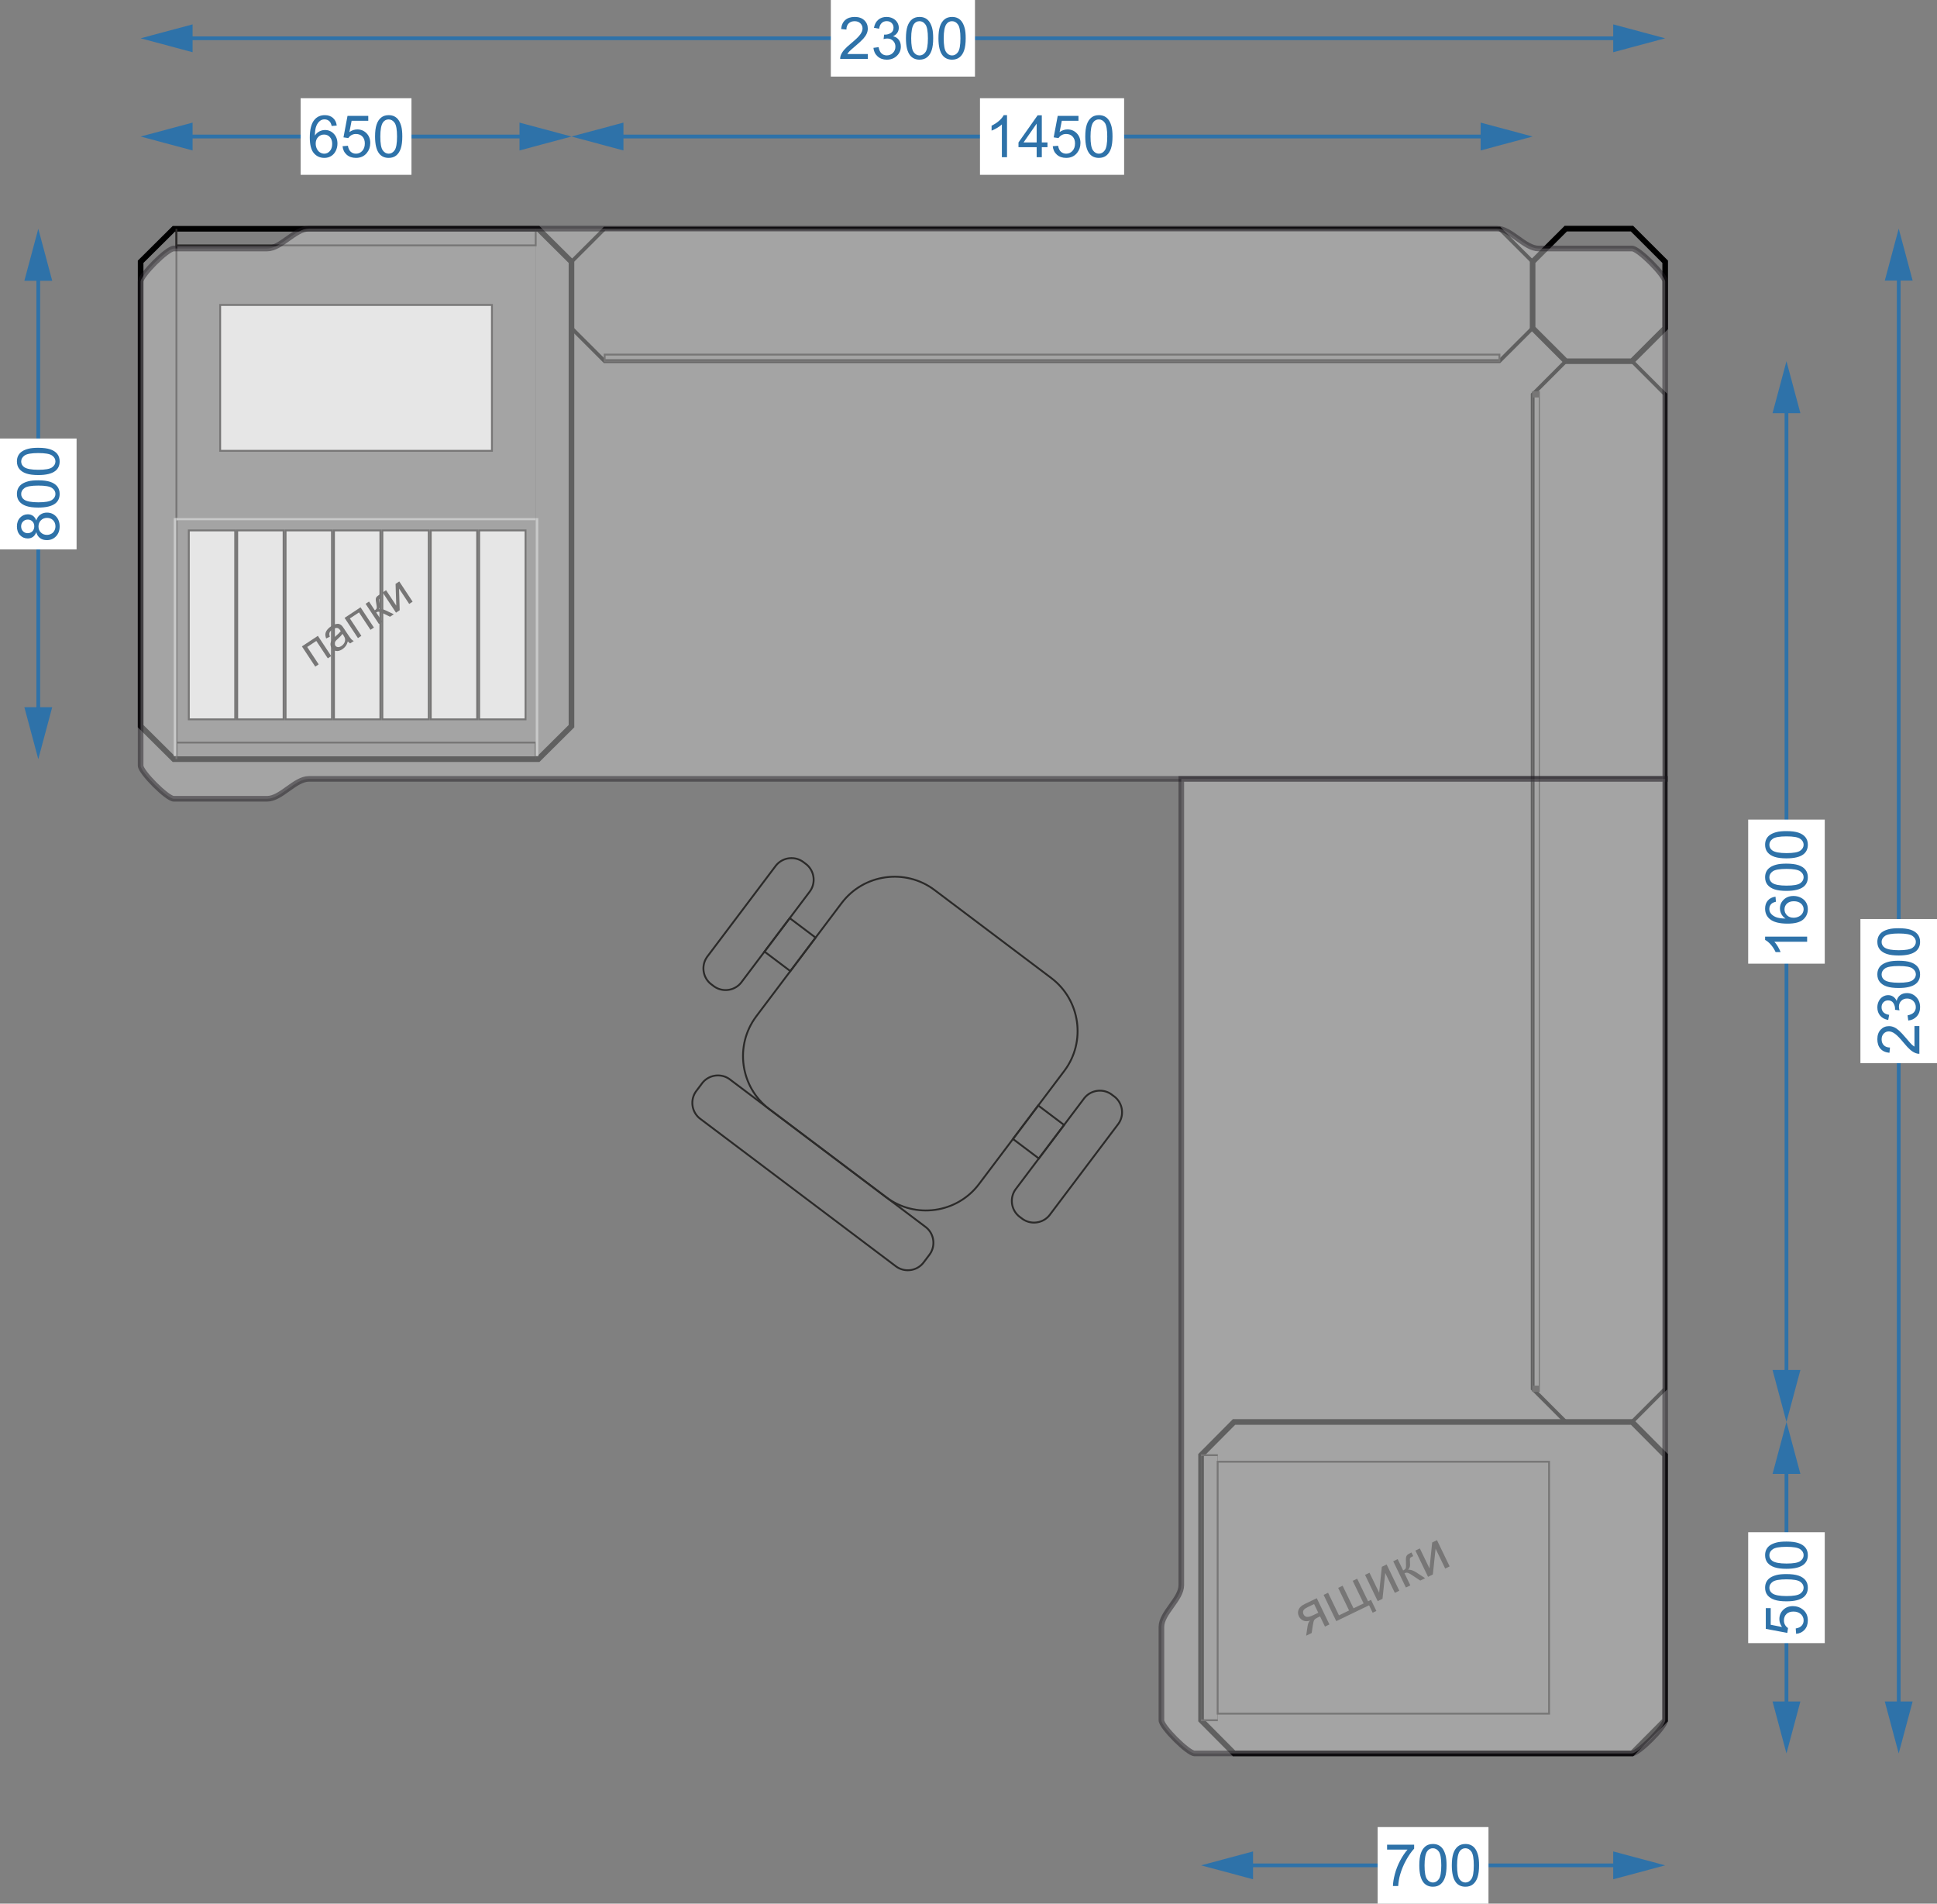 <?xml version="1.0" encoding="UTF-8"?>
<!DOCTYPE svg PUBLIC "-//W3C//DTD SVG 1.1//EN" "http://www.w3.org/Graphics/SVG/1.1/DTD/svg11.dtd">
<!-- Creator: CorelDRAW 2017 -->
<svg xmlns="http://www.w3.org/2000/svg" xml:space="preserve" width="34515px" height="33915px" version="1.1" style="shape-rendering:geometricPrecision; text-rendering:geometricPrecision; image-rendering:optimizeQuality; fill-rule:evenodd; clip-rule:evenodd"
viewBox="0 0 706563 694280"
 xmlns:xlink="http://www.w3.org/1999/xlink">
 <rect x="0" y="0" width="706563" height="694280" fill="#808080" stroke="none"/>
 <defs>
  <style type="text/css">
   <![CDATA[
    .str4 {stroke:#1F1B20;stroke-width:2047;stroke-miterlimit:22.926;stroke-opacity:0.471}
    .str0 {stroke:#2B2A29;stroke-width:682;stroke-miterlimit:22.926}
    .str2 {stroke:black;stroke-width:1365;stroke-miterlimit:22.926}
    .str1 {stroke:black;stroke-width:2047;stroke-miterlimit:22.926}
    .str3 {stroke:#2B2A29;stroke-width:48;stroke-miterlimit:22.926}
    .fil1 {fill:none}
    .fil0 {fill:#FEFEFE}
    .fil3 {fill:#C5C6C6}
    .fil6 {fill:white}
    .fil2 {fill:#2B2A29;fill-rule:nonzero}
    .fil5 {fill:#2E72A9;fill-rule:nonzero}
    .fil4 {fill:#CCCCCC;fill-opacity:0.471}
   ]]>
  </style>
 </defs>
 <g id="Слой_x0020_1">
  <g id="_1971118001952">
   <polygon class="fil0 str0" points="80311,111223 179445,111223 179445,164416 80311,164416 "/>
   <rect class="fil1 str0" x="64353" y="270828" width="131050" height="6045"/>
   <rect class="fil1 str0" x="64353" y="83441" width="131050" height="6045"/>
   <polygon class="fil1 str1" points="196343,83441 63412,83441 51296,95473 51296,264842 63412,276873 196343,276873 208459,264842 208459,95473 "/>
   <path class="fil2" d="M480318 582883l4619 9567 -1622 784 -1798 -3724 -934 451c-569,274 -957,553 -1164,838 -207,286 -388,953 -542,2008l-420 2772 -2009 970 511 -3414c155,-1045 476,-1745 958,-2103 -985,320 -1835,318 -2545,-7 -710,-324 -1235,-839 -1575,-1543 -402,-832 -435,-1646 -97,-2446 336,-802 1062,-1471 2175,-2008l4443 -2145zm-973 2129l-2304 1112c-965,466 -1516,918 -1650,1354 -135,436 -102,856 92,1258 276,572 685,893 1226,962 538,70 1331,-146 2376,-651l1791 -865 -1531 -3170z"/>
   <polygon id="1" class="fil2" points="482816,581677 484438,580893 488417,589134 492104,587354 488125,579113 489747,578330 493726,586570 497413,584790 493435,576550 495057,575766 499036,584007 500105,583491 502054,587528 500708,588178 499400,585468 487435,591244 "/>
   <polygon id="2" class="fil2" points="497930,574379 499552,573596 503075,580893 504060,571420 505802,570579 510421,580147 508799,580930 505298,573679 504298,583103 502549,583947 "/>
   <path id="3" class="fil2" d="M508211 569416l1622 -783 1994 4129c516,-249 831,-522 943,-823 111,-296 138,-1018 82,-2169 -45,-910 -27,-1532 54,-1867 84,-336 232,-609 450,-816 222,-209 616,-453 1184,-727l326 -157 645 1336 -456 209c-427,206 -669,403 -728,587 -63,193 -66,679 -8,1458 56,746 41,1287 -49,1626 -87,338 -298,709 -629,1115 788,-149 1789,167 3002,953l3211 2106 -1782 860 -3182 -2109c-642,-428 -1139,-673 -1493,-738 -356,-63 -715,-7 -1081,170l2136 4424 -1622 784 -4619 -9568z"/>
   <polygon id="4" class="fil2" points="516295,565513 517917,564730 521440,572027 522424,562553 524166,561712 528786,571280 527164,572063 523663,564812 522662,574237 520914,575081 "/>
   <polygon class="fil1 str1" points="607369,627382 607369,530720 595338,518604 450148,518604 438117,530720 438117,627382 450148,639498 595338,639498 "/>
   <rect class="fil1 str0" transform="matrix(2.64846E-14 1 0.167 -4.41403E-15 438117 530719)" width="96664" height="36268"/>
   <polygon class="fil1 str0" points="565057,533111 565057,624990 444162,624990 444162,533111 "/>
   <polygon class="fil1 str2" points="208459,95473 208459,119651 220565,131741 546948,131741 559054,119651 559054,95473 546948,83383 220565,83383 "/>
   <rect class="fil1 str0" x="220565" y="129323" width="326383" height="2418"/>
   <polygon class="fil1 str1" points="559054,95473 559054,119651 571159,131741 595306,131741 607412,119651 607412,95473 595306,83383 571159,83383 "/>
   <polygon class="fil1 str2" points="595338,518604 571159,518604 559070,506498 559070,143847 571159,131741 595338,131741 607428,143847 607428,506498 "/>
   <rect class="fil1 str0" transform="matrix(-6.47477E-14 -3.334 0.56 -2.02313E-14 559070 506498)" width="108779" height="4316"/>
   <line class="fil1 str0" x1="64353" y1="83441" x2="64353" y2= "276873" />
   <line class="fil1 str3" x1="195403" y1="83441" x2="195403" y2= "276873" />
   <rect class="fil3 str3" x="64353" y="188861" width="131050" height="967"/>
   <rect class="fil3 str3" transform="matrix(4.6637E-14 -1.287 0.005 9.88649E-17 63385.8 275807)" width="67556" height="189361"/>
   <rect class="fil3 str3" transform="matrix(4.6637E-14 -1.287 0.005 9.88649E-17 195403 275807)" width="67556" height="189361"/>
   <g>
    <rect class="fil0 str0" x="68872" y="193447" width="16925" height="68910"/>
    <rect class="fil0 str0" x="104173" y="193447" width="16925" height="68910"/>
    <rect class="fil0 str0" x="139474" y="193447" width="16925" height="68910"/>
    <rect class="fil0 str0" x="174776" y="193447" width="16925" height="68910"/>
    <rect class="fil0 str0" x="86523" y="193447" width="16925" height="68910"/>
    <rect class="fil0 str0" x="121824" y="193447" width="16925" height="68910"/>
    <rect class="fil0 str0" x="157125" y="193447" width="16925" height="68910"/>
   </g>
   <polygon class="fil2" points="110123,235748 115949,231900 120825,239282 119573,240107 115381,233763 112059,235958 116251,242302 115002,243130 "/>
   <path id="1" class="fil2" d="M126888 233910c-202,698 -463,1271 -786,1716 -320,445 -729,830 -1219,1155 -810,537 -1564,750 -2260,642 -699,-108 -1252,-472 -1659,-1088 -237,-362 -375,-746 -407,-1153 -33,-407 23,-791 172,-1145 147,-358 356,-693 627,-1007 203,-227 534,-532 988,-923 930,-786 1581,-1420 1947,-1902 -107,-177 -178,-285 -209,-333 -336,-508 -693,-791 -1065,-844 -506,-70 -1075,104 -1705,519 -588,390 -956,778 -1100,1169 -144,392 -109,896 101,1508l-1333 639c-233,-595 -331,-1138 -289,-1630 42,-492 246,-983 615,-1473 366,-493 866,-949 1502,-1367 630,-418 1191,-683 1683,-794 493,-112 905,-116 1237,-15 335,104 653,301 953,595 181,186 458,557 825,1113l1102 1668c769,1163 1280,1879 1538,2153 257,274 558,500 901,678l-1306 862c-301,-172 -584,-421 -853,-743zm-1950 -2727c-332,485 -909,1094 -1731,1824 -465,413 -773,736 -925,971 -152,233 -227,477 -225,733 2,256 75,492 219,709 220,333 529,528 930,584 401,55 842,-79 1329,-398 482,-320 839,-708 1077,-1167 235,-460 320,-932 254,-1412 -53,-373 -258,-835 -623,-1385l-305 -459z"/>
   <polygon id="2" class="fil2" points="125693,225343 131518,221496 136394,228878 135142,229703 130950,223358 127628,225553 131820,231898 130571,232725 "/>
   <path id="3" class="fil2" d="M133359 220219l1252 -825 2107 3191c399,-263 628,-526 686,-785 61,-258 1,-859 -174,-1800 -142,-746 -197,-1261 -167,-1548 32,-287 124,-528 282,-724 154,-198 454,-441 893,-732l251 -164 683 1035 -351 223c-330,218 -507,404 -536,564 -30,167 23,568 156,1203 129,609 175,1056 140,1345 -33,290 -165,620 -394,991 632,-210 1490,-62 2577,455l2880 1380 -1377 909 -2843 -1402c-579,-279 -1016,-425 -1318,-435 -298,-13 -592,77 -874,263l2254 3413 -1248 825 -4879 -7382z"/>
   <polygon id="4" class="fil2" points="139573,216069 140822,215241 144542,220873 144292,212950 145641,212061 150516,219440 149265,220268 145570,214673 145797,222559 144449,223451 "/>
   <path class="fil4 str4" d="M51296 279232l0 -176506c0,-2367 9723,-12089 12090,-12089l34060 0c5075,0 10149,-7254 15224,-7254l433368 0c5075,0 10149,7254 15224,7254l34060 0c2367,0 12090,9722 12090,12089l0 181342c-42308,0 -53041,0 -61374,0l-433368 0c-5075,0 -10149,7254 -15224,7254 -11354,0 -22707,0 -34060,0 -2367,0 -12090,-9723 -12090,-12090z"/>
   <g>
    <path class="fil5" d="M14649 90581l0 75045 -1365 0 0 -75045 1365 0zm4397 11815l-10158 0 5079 -18955 5079 18955z"/>
   </g>
   <g>
    <path class="fil5" d="M19046 257918l-5079 18955 -5079 -18955 10158 0zm-4397 -64279l0 76094 -1365 0 0 -76094 1365 0z"/>
   </g>
   <g>
    <path class="fil5" d="M201319 50474l-56930 0 0 -1365 56930 0 0 1365zm-11815 4397l0 -10158 18955 5079 -18955 5079z"/>
   </g>
   <g>
    <path class="fil5" d="M70251 54871l-18955 -5079 18955 -5079 0 10158zm46087 -4397l-57902 0 0 -1365 57902 0 0 1365z"/>
   </g>
   <g>
    <path class="fil5" d="M551914 50474l-149640 0 0 -1365 149640 0 0 1365zm-11815 4397l0 -10158 18955 5079 -18955 5079z"/>
   </g>
   <g>
    <path class="fil5" d="M227414 54871l-18955 -5079 18955 -5079 0 10158zm140589 -4397l-152404 0 0 -1365 152404 0 0 1365z"/>
   </g>
   <g>
    <path class="fil5" d="M600272 14649l-252906 0 0 -1365 252906 0 0 1365zm-11815 4397l0 -10158 18955 5079 -18955 5079z"/>
   </g>
   <g>
    <path class="fil5" d="M70251 19046l-18955 -5079 18955 -5079 0 10158zm241831 -4397l-253646 0 0 -1365 253646 0 0 1365z"/>
   </g>
   <g>
    <path class="fil5" d="M652336 525743l0 38771 -1365 0 0 -38771 1365 0zm4397 11816l-10158 0 5079 -18955 5079 18955z"/>
   </g>
   <g>
    <path class="fil5" d="M656733 620543l-5079 18955 -5079 -18955 10158 0zm-4397 -28029l0 39845 -1365 0 0 -39845 1365 0z"/>
   </g>
   <g>
    <path class="fil5" d="M445256 679631l64142 0 0 1365 -64142 0 0 -1365zm11816 -4396l0 10158 -18955 -5079 18955 -5079z"/>
   </g>
   <g>
    <path class="fil5" d="M588457 675235l18955 5079 -18955 5079 0 -10158zm-51123 4396l62938 0 0 1365 -62938 0 0 -1365z"/>
   </g>
   <g>
    <path class="fil5" d="M650971 511464l0 -170538 1365 0 0 170538 -1365 0zm-4396 -11815l10158 0 -5079 18955 -5079 -18955z"/>
   </g>
   <g>
    <path class="fil5" d="M646575 150696l5079 -18955 5079 18955 -10158 0zm4396 155959l0 -167774 1365 0 0 167774 -1365 0z"/>
   </g>
   <g>
    <path class="fil5" d="M691914 632359l0 -253647 1365 0 0 253647 -1365 0zm-4396 -11816l10158 0 -5079 18955 -5079 -18955z"/>
   </g>
   <g>
    <path class="fil5" d="M687518 102338l5079 -18955 5079 18955 -10158 0zm4396 241091l0 -252906 1365 0 0 252906 -1365 0z"/>
   </g>
   <g>
    <g>
     <path class="fil2" d="M383272 356974l-42598 -32113 411 -545 42598 32113 -411 545zm5230 33795l-545 -410 0 0 711 -995 652 -1019 595 -1041 536 -1062 479 -1079 423 -1096 365 -1109 309 -1122 252 -1131 197 -1138 141 -1144 86 -1146 31 -1148 -24 -1147 -78 -1144 -132 -1138 -186 -1131 -240 -1120 -293 -1110 -345 -1095 -398 -1078 -451 -1061 -503 -1040 -554 -1018 -605 -993 -657 -966 -707 -937 -758 -906 -808 -873 -858 -837 -908 -800 -957 -761 411 -545 984 782 934 823 883 862 831 898 780 932 728 965 675 994 623 1021 570 1047 517 1070 464 1091 409 1109 356 1127 301 1140 246 1153 192 1162 136 1171 80 1176 25 1179 -32 1180 -89 1180 -145 1176 -202 1171 -260 1163 -318 1154 -376 1142 -434 1127 -493 1111 -552 1092 -612 1071 -671 1049 -731 1022 0 0zm-31689 40902l31144 -41312 545 410 -31144 41313 -545 -411zm-33795 5230l411 -545 0 0 994 711 1019 652 1042 594 1061 537 1080 479 1095 422 1110 366 1121 308 1131 253 1138 197 1144 141 1147 86 1148 31 1147 -24 1143 -78 1138 -132 1131 -187 1121 -239 1109 -293 1095 -346 1079 -398 1061 -450 1040 -503 1017 -554 993 -606 966 -656 938 -708 906 -758 872 -808 838 -858 800 -907 760 -957 545 411 -782 984 -823 934 -861 882 -899 832 -932 779 -964 728 -994 676 -1022 623 -1046 570 -1070 517 -1091 463 -1110 410 -1126 355 -1141 302 -1152 246 -1163 191 -1170 136 -1176 81 -1179 24 -1181 -32 -1179 -88 -1177 -145 -1171 -203 -1163 -260 -1153 -317 -1142 -376 -1127 -435 -1111 -493 -1092 -552 -1072 -611 -1048 -671 -1023 -731 0 0zm-42187 -32658l42598 32113 -411 545 -42598 -32113 0 0 411 -545zm-5230 -33795l545 410 0 0 -711 995 -652 1019 -594 1041 -537 1062 -479 1079 -422 1096 -366 1109 -309 1122 -252 1130 -197 1139 -141 1143 -86 1147 -31 1148 24 1147 78 1144 132 1138 186 1130 240 1121 293 1109 346 1095 398 1079 450 1061 503 1040 554 1018 606 993 656 966 708 937 757 906 808 873 858 837 908 800 957 761 -411 545 -984 -782 -934 -823 -882 -862 -832 -898 -780 -932 -728 -965 -675 -994 -623 -1021 -570 -1047 -517 -1070 -464 -1091 -409 -1110 -356 -1126 -301 -1140 -246 -1153 -191 -1162 -136 -1171 -81 -1176 -24 -1179 31 -1180 89 -1180 145 -1176 202 -1171 260 -1163 318 -1154 376 -1142 434 -1127 493 -1111 553 -1092 611 -1071 671 -1049 731 -1022 0 0zm31689 -40902l-31144 41312 -545 -410 31144 -41313 545 411zm33795 -5230l-411 545 0 0 -994 -711 -1019 -652 -1041 -594 -1062 -537 -1080 -479 -1095 -422 -1110 -366 -1121 -308 -1131 -253 -1138 -197 -1144 -141 -1147 -86 -1148 -31 -1146 24 -1144 78 -1138 132 -1131 186 -1121 240 -1109 293 -1095 346 -1079 398 -1060 450 -1041 503 -1017 554 -993 606 -966 656 -937 708 -906 757 -873 808 -838 858 -800 908 -760 957 -545 -411 782 -984 823 -934 862 -882 898 -832 932 -780 964 -727 994 -676 1022 -623 1047 -570 1070 -517 1091 -463 1109 -410 1126 -356 1141 -301 1152 -246 1163 -191 1170 -136 1176 -81 1180 -24 1180 31 1180 89 1176 145 1171 203 1163 259 1154 318 1141 376 1128 434 1110 494 1093 552 1071 611 1048 671 1023 731 0 0z"/>
    </g>
    <g>
     <path class="fil2" d="M293708 315331l-844 -636 411 -545 844 637 0 0 -411 544zm1904 10092l-545 -411 0 0 206 -288 189 -296 172 -301 156 -308 139 -313 122 -318 106 -321 89 -325 74 -328 57 -330 41 -332 25 -333 9 -333 -7 -332 -23 -332 -38 -330 -54 -328 -70 -325 -85 -322 -100 -318 -116 -313 -130 -307 -146 -302 -161 -295 -175 -288 -191 -280 -205 -272 -219 -262 -235 -253 -248 -243 -263 -232 -278 -221 411 -544 305 242 289 255 273 267 258 278 242 289 225 299 209 308 193 316 177 324 160 332 144 338 127 343 110 349 93 353 76 357 59 360 42 362 25 364 8 365 -10 366 -27 365 -45 365 -63 362 -80 361 -99 357 -116 354 -135 349 -153 344 -171 339 -189 332 -208 324 -226 317 0 0zm-25412 32575l24867 -32986 545 411 -24867 32986 -545 -411zm-10092 1904l411 -545 0 0 288 206 296 189 302 172 307 156 313 139 318 122 321 106 326 90 327 73 330 57 332 41 333 25 333 9 332 -7 332 -23 330 -38 328 -54 326 -70 321 -85 318 -100 313 -115 307 -131 302 -146 295 -161 288 -175 280 -190 272 -205 262 -220 253 -234 243 -249 232 -263 221 -278 545 411 -243 305 -255 289 -267 273 -278 258 -289 242 -298 225 -308 210 -317 193 -324 176 -332 160 -337 144 -344 127 -349 110 -353 93 -357 76 -360 59 -362 43 -364 24 -365 8 -366 -10 -365 -27 -365 -45 -362 -63 -361 -80 -357 -99 -354 -116 -349 -135 -344 -153 -339 -171 -332 -189 -324 -208 -317 -226 0 0zm-433 -1182l844 637 -411 545 -844 -637 0 0 411 -545zm-1904 -10091l545 411 0 0 -206 288 -189 296 -172 301 -156 308 -139 313 -122 318 -106 321 -90 325 -73 328 -57 330 -41 332 -25 333 -9 333 7 332 23 332 38 330 54 328 70 325 85 322 100 318 115 313 131 307 146 302 160 295 176 288 190 280 205 271 220 263 234 253 249 243 263 232 278 220 -411 545 -305 -242 -289 -255 -273 -267 -258 -278 -242 -289 -225 -299 -210 -308 -193 -316 -176 -324 -160 -332 -144 -338 -127 -343 -110 -349 -93 -353 -76 -357 -60 -360 -42 -362 -25 -364 -7 -366 10 -365 27 -365 45 -365 63 -362 80 -361 99 -357 116 -354 135 -349 153 -344 171 -339 189 -332 208 -324 226 -317 0 0zm25412 -32575l-24867 32986 -545 -411 24867 -32986 0 0 545 411zm10092 -1904l-411 545 0 0 -288 -206 -296 -189 -302 -172 -307 -156 -313 -139 -318 -122 -322 -106 -325 -90 -328 -73 -330 -57 -331 -41 -333 -25 -333 -9 -333 7 -331 23 -331 38 -328 54 -325 70 -322 85 -317 100 -313 115 -308 131 -301 146 -295 160 -288 176 -280 190 -272 205 -262 220 -254 234 -242 249 -232 263 -221 278 -545 -411 242 -305 255 -289 267 -274 279 -257 288 -242 299 -225 308 -210 317 -193 324 -176 331 -160 338 -144 344 -127 349 -110 353 -93 357 -76 360 -60 362 -42 364 -25 365 -7 366 10 365 27 364 45 363 63 360 80 358 99 353 116 350 135 344 153 338 171 332 189 325 208 317 226 0 0z"/>
    </g>
    <g>
     <path class="fil2" d="M406205 400139l-844 -636 411 -545 844 637 0 0 -411 544zm1904 10092l-545 -411 0 0 206 -288 189 -296 173 -302 155 -307 139 -313 122 -318 106 -321 90 -325 73 -328 57 -330 41 -332 25 -333 9 -333 -7 -332 -23 -332 -38 -330 -54 -328 -70 -325 -85 -322 -100 -318 -115 -313 -131 -307 -146 -302 -160 -295 -176 -288 -190 -280 -205 -272 -220 -262 -234 -253 -249 -243 -263 -232 -278 -221 411 -544 305 242 289 255 274 267 257 278 242 289 225 299 210 308 193 316 176 324 160 332 144 338 127 343 110 349 93 353 76 357 60 360 42 362 25 364 7 365 -10 366 -27 365 -45 365 -63 362 -80 361 -99 357 -116 354 -135 349 -152 344 -171 339 -190 332 -208 324 -226 317 0 0zm-25412 32575l24867 -32986 545 411 -24867 32986 0 0 -545 -411zm-10092 1904l411 -545 0 0 289 206 295 189 302 172 308 156 313 139 317 122 322 106 325 90 328 73 330 57 331 41 333 25 333 9 333 -7 332 -23 330 -38 328 -54 325 -70 322 -85 317 -100 313 -115 308 -131 301 -146 296 -161 287 -175 280 -190 272 -205 263 -220 253 -234 242 -249 232 -263 221 -278 545 411 -242 305 -255 289 -267 273 -278 258 -289 242 -299 225 -308 210 -317 193 -324 176 -331 160 -338 144 -344 127 -348 110 -354 93 -357 76 -359 59 -363 43 -364 24 -365 8 -366 -10 -365 -27 -364 -45 -363 -63 -360 -80 -358 -99 -353 -116 -350 -135 -344 -153 -338 -171 -332 -189 -325 -208 -317 -226 0 0zm-433 -1182l844 637 -411 545 -844 -637 0 0 411 -545zm-1903 -10091l545 411 0 0 -207 288 -189 296 -172 301 -156 308 -138 313 -123 318 -106 321 -89 325 -74 328 -57 330 -41 332 -24 333 -9 333 6 332 23 332 39 330 54 328 69 325 85 322 100 318 116 313 130 307 146 302 161 295 175 288 191 280 205 271 219 263 235 253 248 243 264 232 277 220 -411 545 -304 -242 -290 -255 -273 -267 -258 -278 -241 -289 -226 -299 -209 -308 -193 -316 -177 -324 -160 -332 -144 -338 -126 -343 -110 -349 -94 -353 -76 -357 -59 -360 -42 -362 -25 -364 -8 -366 10 -365 27 -365 45 -365 63 -362 81 -361 98 -357 117 -354 134 -349 153 -344 171 -339 189 -332 208 -324 227 -317 0 0zm25411 -32575l-24866 32986 -545 -411 24867 -32986 544 411zm10092 -1904l-411 545 0 0 -288 -206 -296 -189 -301 -172 -308 -156 -313 -139 -318 -122 -321 -106 -325 -90 -328 -73 -330 -57 -332 -41 -333 -25 -333 -9 -332 7 -332 23 -330 38 -328 54 -325 70 -322 85 -318 100 -313 115 -307 131 -302 146 -295 160 -288 176 -280 190 -272 205 -262 220 -253 234 -243 249 -232 263 -221 278 -544 -411 242 -305 255 -289 267 -274 278 -257 289 -242 299 -225 308 -210 316 -193 324 -176 332 -160 338 -144 343 -127 349 -110 353 -93 357 -76 360 -60 362 -42 364 -25 365 -7 366 10 365 27 365 45 362 63 361 80 357 99 354 116 349 135 344 153 339 171 332 189 324 208 317 226 0 0z"/>
    </g>
    <g>
     <path class="fil2" d="M297298 342234l-9429 -7108 411 -545 9428 7108 67 478 -477 67zm410 -545l273 205 -206 273 -67 -478zm-9685 12281l9208 -12214 544 411 -9207 12214 -478 67 -67 -478zm545 411l-206 272 -272 -205 478 -67zm-9496 -7586l9429 7108 -411 545 -9428 -7108 -67 -478 477 -67zm-410 545l-273 -205 206 -273 67 478zm9685 -12281l-9207 12214 -545 -411 9207 -12214 478 -67 67 478zm-545 -411l206 -272 272 205 -478 67z"/>
    </g>
    <g>
     <path class="fil2" d="M387938 410565l-9428 -7108 411 -545 9428 7108 67 478 -478 67zm411 -545l273 205 -206 273 -67 -478zm-9685 12281l9207 -12214 545 411 -9208 12214 -477 67 -67 -478zm544 411l-205 272 -272 -205 477 -67zm-9495 -7586l9428 7108 -410 545 -9429 -7108 -67 -478 478 -67zm-411 545l-272 -205 205 -273 67 478zm9686 -12281l-9208 12214 -545 -411 9208 -12214 478 -67 67 478zm-545 -411l205 -272 273 205 -478 67z"/>
    </g>
    <g>
     <path class="fil2" d="M337390 447735l-71342 -53782 411 -545 71342 53783 0 0 -411 544zm1904 10092l-545 -411 0 0 206 -288 189 -296 172 -302 156 -307 139 -313 122 -318 106 -321 90 -325 73 -328 57 -330 41 -332 25 -333 9 -333 -7 -332 -23 -332 -38 -330 -54 -328 -70 -325 -85 -322 -100 -318 -115 -313 -131 -307 -146 -302 -161 -295 -175 -288 -190 -280 -205 -272 -220 -262 -234 -253 -249 -243 -263 -232 -278 -221 411 -544 305 242 289 255 273 267 258 278 242 289 225 299 210 308 193 316 176 324 160 332 144 338 127 343 110 349 93 353 76 357 59 360 43 362 25 364 7 365 -10 366 -27 365 -45 365 -63 362 -80 361 -99 357 -116 354 -135 349 -153 344 -171 339 -189 332 -208 324 -226 317 0 0zm-2635 2362l2090 -2773 545 411 -2090 2773 0 0 -545 -411zm-10092 1903l411 -545 0 0 288 207 296 189 302 172 307 156 313 138 318 123 321 106 325 89 328 73 330 58 332 41 333 24 333 9 332 -7 332 -22 330 -39 328 -54 326 -69 321 -85 318 -100 313 -116 307 -130 302 -146 295 -161 288 -175 280 -191 272 -205 262 -219 253 -235 243 -248 232 -264 221 -277 545 411 -243 304 -255 290 -267 273 -278 258 -289 241 -298 226 -308 209 -317 193 -324 177 -332 160 -338 143 -343 127 -349 110 -353 94 -357 76 -360 59 -362 42 -364 25 -365 8 -366 -10 -365 -27 -365 -45 -362 -63 -361 -81 -357 -98 -354 -117 -349 -134 -344 -153 -339 -171 -332 -189 -324 -208 -317 -227 0 0zm-70931 -54327l71342 53782 -411 545 -71342 -53782 411 -545zm-1904 -10092l545 411 0 0 -206 288 -189 296 -173 302 -155 308 -139 312 -122 318 -106 322 -90 325 -73 328 -57 330 -41 331 -25 333 -9 333 7 333 23 331 38 331 54 328 69 325 85 322 101 317 115 313 131 308 146 301 160 295 176 288 190 280 205 272 220 263 234 253 249 242 263 232 278 221 -411 545 -305 -242 -289 -255 -274 -267 -257 -279 -242 -288 -226 -299 -209 -308 -193 -317 -176 -324 -161 -331 -143 -338 -127 -344 -110 -349 -93 -353 -77 -357 -59 -360 -42 -362 -25 -364 -7 -365 9 -366 28 -365 45 -364 63 -363 80 -360 98 -358 117 -353 135 -350 152 -344 171 -338 190 -332 208 -325 226 -317 0 0zm2635 -2362l-2090 2773 -545 -411 2090 -2772 0 0 545 410zm10092 -1903l-411 545 0 0 -289 -206 -295 -189 -302 -173 -308 -155 -313 -139 -317 -122 -322 -106 -325 -90 -328 -73 -330 -57 -331 -41 -333 -25 -333 -9 -333 7 -331 23 -331 38 -328 54 -325 69 -322 85 -317 101 -313 115 -308 131 -301 146 -295 160 -288 176 -280 190 -272 205 -263 220 -253 234 -242 249 -232 263 -221 277 -545 -410 242 -305 255 -289 267 -274 279 -257 288 -242 299 -226 308 -209 317 -193 324 -177 331 -160 338 -143 344 -127 349 -110 353 -93 357 -77 360 -59 362 -42 364 -25 365 -7 366 9 365 28 364 45 363 62 360 81 358 98 353 117 350 134 344 153 338 171 332 190 325 208 317 226 0 0z"/>
    </g>
   </g>
   <path class="fil4 str4" d="M595322 639498l-159581 0c-2367,0 -12089,-9722 -12089,-12089l0 -34060c0,-5075 7253,-10150 7253,-15225l0 -239935c0,-5075 0,-10150 0,-15225l0 -38896c37702,0 133346,0 176507,0 0,11353 0,27543 0,38896 0,5075 0,10150 0,15225l0 239935c0,5075 0,10150 0,15225 0,11353 0,22707 0,34060 0,2367 -9723,12089 -12090,12089z"/>
   <rect class="fil6" transform="matrix(1.55294E-14 -0.586 1 2.64845E-14 678630 387730)" width="89670" height="27933"/>
   <rect class="fil6" transform="matrix(1.19404E-14 -0.451 1 2.64845E-14 637687 599265)" width="89670" height="27933"/>
   <rect class="fil6" transform="matrix(1.55294E-14 -0.586 1 2.64845E-14 637687 351462)" width="89670" height="27933"/>
   <rect class="fil6" x="303065" width="52579" height="27933"/>
   <rect class="fil6" x="357467" y="35825" width="52579" height="27933"/>
   <path class="fil5" d="M367331 57330l-1876 0 0 -11949c-452,434 -1045,864 -1777,1294 -733,430 -1394,753 -1976,967l0 -1813c1048,-490 1965,-1088 2750,-1791 786,-700 1344,-1379 1671,-2040l1208 0 0 15332z"/>
   <path id="1" class="fil5" d="M378146 57330l0 -3646 -6632 0 0 -1728 6973 -9894 1536 0 0 9894 2068 0 0 1728 -2068 0 0 3646 -1877 0zm0 -5374l0 -6870 -4787 6870 4787 0z"/>
   <path id="2" class="fil5" d="M384014 53321l1962 -149c146,956 483,1674 1009,2157 526,480 1170,722 1927,722 913,0 1677,-342 2299,-1021 618,-682 928,-1585 928,-2708 0,-1069 -295,-1912 -889,-2530 -593,-619 -1379,-928 -2356,-928 -608,0 -1152,139 -1635,416 -480,277 -857,636 -1134,1077l-1770 -256 1472 -7847 7570 0 0 1791 -6074 0 -814 4119c913,-643 1873,-963 2875,-963 1329,0 2453,462 3366,1386 913,924 1372,2111 1372,3561 0,1383 -402,2577 -1205,3583 -977,1236 -2314,1855 -4005,1855 -1387,0 -2517,-391 -3395,-1169 -877,-779 -1379,-1809 -1503,-3096z"/>
   <path id="3" class="fil5" d="M395874 49795c0,-1802 185,-3259 554,-4361 374,-1105 925,-1954 1657,-2548 728,-593 1649,-888 2758,-888 817,0 1535,163 2157,494 618,330 1130,806 1528,1428 398,619 711,1376 938,2268 231,892 345,2097 345,3607 0,1792 -185,3242 -551,4343 -366,1106 -917,1955 -1649,2552 -728,597 -1652,896 -2768,896 -1468,0 -2623,-523 -3462,-1571 -1006,-1279 -1507,-3352 -1507,-6220zm1919 7c0,2513 292,4184 878,5008 586,828 1312,1241 2172,1241 860,0 1585,-416 2171,-1244 587,-832 878,-2499 878,-5005 0,-2512 -291,-4183 -878,-5007 -583,-828 -1315,-1241 -2193,-1241 -860,0 -1549,366 -2065,1095 -643,928 -963,2648 -963,5153z"/>
   <path class="fil5" d="M316572 19714l0 1791 -10108 0c-14,-452 60,-885 220,-1304 260,-686 676,-1365 1248,-2030 572,-664 1389,-1432 2452,-2303 1653,-1361 2776,-2438 3362,-3234 590,-796 885,-1550 885,-2261 0,-742 -266,-1368 -799,-1880 -534,-508 -1230,-764 -2087,-764 -906,0 -1631,270 -2175,811 -544,536 -817,1283 -824,2239l-1920 -192c132,-1436 630,-2531 1490,-3284 863,-754 2018,-1130 3472,-1130 1464,0 2626,405 3479,1219 857,814 1283,1823 1283,3024 0,611 -124,1212 -376,1802 -249,594 -665,1216 -1244,1869 -583,651 -1546,1550 -2890,2687 -1126,946 -1851,1585 -2171,1923 -320,338 -583,675 -793,1017l7496 0z"/>
   <path id="1" class="fil5" d="M318601 17453l1877 -256c216,1067 579,1834 1094,2303 516,469 1148,704 1898,704 889,0 1639,-306 2243,-917 604,-611 906,-1368 906,-2271 0,-860 -281,-1571 -846,-2132 -561,-558 -1276,-839 -2146,-839 -356,0 -797,71 -1326,210l210 -1642c124,14 227,21 302,21 803,0 1521,-210 2164,-626 640,-415 960,-1055 960,-1919 0,-686 -235,-1254 -700,-1706 -466,-451 -1067,-675 -1802,-675 -732,0 -1340,231 -1827,693 -487,462 -800,1155 -938,2079l-1877 -341c231,-1258 750,-2236 1564,-2929 810,-693 1823,-1037 3031,-1037 832,0 1600,177 2300,536 704,356 1240,843 1610,1457 373,619 558,1273 558,1966 0,657 -178,1254 -530,1795 -355,540 -881,970 -1574,1290 903,206 1603,639 2104,1297 498,654 746,1478 746,2463 0,1333 -487,2466 -1457,3394 -974,928 -2203,1390 -3689,1390 -1340,0 -2452,-402 -3337,-1202 -889,-799 -1393,-1833 -1518,-3106z"/>
   <path id="2" class="fil5" d="M330461 13970c0,-1802 185,-3259 555,-4361 373,-1105 924,-1954 1656,-2548 728,-593 1649,-888 2758,-888 817,0 1535,163 2157,494 618,330 1130,806 1528,1428 398,619 711,1376 939,2268 231,892 344,2097 344,3607 0,1791 -185,3242 -551,4343 -366,1106 -917,1955 -1649,2552 -728,597 -1652,896 -2768,896 -1468,0 -2623,-523 -3462,-1571 -1006,-1280 -1507,-3352 -1507,-6220zm1919 7c0,2513 292,4183 878,5008 587,828 1312,1240 2172,1240 860,0 1585,-415 2171,-1244 587,-831 878,-2498 878,-5004 0,-2512 -291,-4183 -878,-5007 -583,-828 -1315,-1241 -2193,-1241 -860,0 -1549,366 -2065,1095 -643,928 -963,2648 -963,5153z"/>
   <path id="3" class="fil5" d="M342321 13970c0,-1802 185,-3259 554,-4361 374,-1105 925,-1954 1657,-2548 728,-593 1649,-888 2758,-888 817,0 1535,163 2157,494 618,330 1130,806 1528,1428 398,619 711,1376 938,2268 232,892 345,2097 345,3607 0,1791 -185,3242 -551,4343 -366,1106 -917,1955 -1649,2552 -728,597 -1652,896 -2768,896 -1468,0 -2623,-523 -3462,-1571 -1006,-1280 -1507,-3352 -1507,-6220zm1919 7c0,2513 292,4183 878,5008 587,828 1312,1240 2172,1240 860,0 1585,-415 2171,-1244 587,-831 878,-2498 878,-5004 0,-2512 -291,-4183 -878,-5007 -583,-828 -1315,-1241 -2193,-1241 -860,0 -1549,366 -2065,1095 -643,928 -963,2648 -963,5153z"/>
   <path class="fil5" d="M659192 341598l0 1876 -11949 0c434,451 864,1045 1294,1777 430,732 753,1393 966,1976l-1812 0c-491,-1048 -1088,-1965 -1791,-2751 -701,-785 -1379,-1343 -2040,-1670l0 -1208 15332 0z"/>
   <path id="1" class="fil5" d="M647655 327029l150 1856c-736,167 -1273,405 -1607,714 -536,508 -803,1137 -803,1884 0,600 167,1133 501,1592 430,590 1056,1052 1880,1397 828,341 2005,518 3529,533 -686,-452 -1197,-1006 -1528,-1660 -334,-654 -501,-1336 -501,-2054 0,-1251 462,-2318 1383,-3199 920,-878 2107,-1319 3568,-1319 959,0 1848,207 2672,619 825,416 1454,981 1891,1706 437,721 658,1542 658,2459 0,1560 -576,2836 -1724,3824 -1148,985 -3042,1479 -5679,1479 -2950,0 -5097,-547 -6437,-1639 -1166,-952 -1748,-2235 -1748,-3852 0,-1201 337,-2189 1009,-2957 672,-768 1599,-1230 2786,-1383zm6590 7677c646,0 1265,-138 1855,-412 590,-274 1041,-658 1350,-1145 310,-490 462,-1009 462,-1560 0,-799 -319,-1482 -959,-2047 -640,-565 -1507,-849 -2605,-849 -1056,0 -1888,280 -2495,838 -608,558 -914,1269 -914,2133 0,846 306,1567 914,2157 607,590 1404,885 2392,885z"/>
   <path id="2" class="fil5" d="M651657 324915c-1802,0 -3259,-185 -4361,-555 -1105,-373 -1954,-924 -2548,-1656 -593,-729 -888,-1649 -888,-2758 0,-817 163,-1535 494,-2157 330,-619 806,-1130 1428,-1529 619,-398 1376,-710 2268,-938 892,-231 2097,-345 3607,-345 1791,0 3242,185 4343,551 1106,366 1955,917 2552,1649 597,729 896,1653 896,2769 0,1468 -523,2623 -1571,3462 -1280,1006 -3352,1507 -6220,1507zm7 -1920c2513,0 4183,-291 5008,-877 828,-587 1240,-1312 1240,-2172 0,-860 -415,-1585 -1244,-2171 -831,-587 -2498,-878 -5004,-878 -2512,0 -4183,291 -5007,878 -828,582 -1241,1315 -1241,2192 0,860 366,1550 1095,2065 928,644 2648,963 5153,963z"/>
   <path id="3" class="fil5" d="M651657 313055c-1802,0 -3259,-185 -4361,-555 -1105,-373 -1954,-924 -2548,-1656 -593,-729 -888,-1649 -888,-2758 0,-817 163,-1535 494,-2157 330,-619 806,-1130 1428,-1528 619,-399 1376,-711 2268,-939 892,-231 2097,-344 3607,-344 1791,0 3242,184 4343,550 1106,366 1955,917 2552,1649 597,729 896,1653 896,2769 0,1468 -523,2623 -1571,3462 -1280,1006 -3352,1507 -6220,1507zm7 -1919c2513,0 4183,-292 5008,-878 828,-587 1240,-1312 1240,-2172 0,-860 -415,-1585 -1244,-2171 -831,-587 -2498,-878 -5004,-878 -2512,0 -4183,291 -5007,878 -828,582 -1241,1315 -1241,2192 0,861 366,1550 1095,2065 928,644 2648,964 5153,964z"/>
   <path class="fil5" d="M698344 374223l1791 0 0 10108c-452,14 -885,-61 -1305,-221 -685,-259 -1364,-675 -2029,-1247 -664,-572 -1432,-1390 -2303,-2452 -1361,-1653 -2438,-2776 -3234,-3363 -796,-590 -1550,-885 -2261,-885 -742,0 -1368,267 -1880,800 -508,533 -764,1230 -764,2086 0,907 270,1632 811,2175 536,544 1286,818 2239,825l-192 1919c-1436,-131 -2531,-629 -3284,-1489 -754,-864 -1130,-2019 -1130,-3472 0,-1465 405,-2627 1219,-3480 813,-856 1823,-1283 3024,-1283 611,0 1212,125 1802,377 594,249 1216,665 1869,1244 651,583 1550,1546 2687,2889 946,1127 1585,1852 1923,2172 338,320 675,583 1017,792l0 -7495z"/>
   <path id="1" class="fil5" d="M696083 372194l-256 -1877c1067,-217 1834,-579 2303,-1095 469,-515 704,-1148 704,-1898 0,-888 -306,-1638 -917,-2242 -611,-604 -1368,-906 -2271,-906 -860,0 -1571,280 -2132,845 -558,562 -839,1276 -839,2147 0,356 71,796 210,1326l-1642 -210c14,-124 21,-227 21,-302 0,-803 -210,-1521 -626,-2164 -415,-640 -1055,-960 -1919,-960 -686,0 -1254,235 -1706,700 -451,466 -675,1066 -675,1802 0,732 231,1340 693,1827 462,487 1155,799 2079,938l-341 1877c-1258,-231 -2236,-750 -2929,-1564 -693,-810 -1037,-1823 -1037,-3032 0,-831 177,-1599 536,-2299 356,-704 843,-1241 1457,-1610 619,-373 1273,-558 1966,-558 657,0 1254,177 1795,529 540,356 970,882 1290,1575 206,-903 639,-1603 1297,-2104 654,-498 1478,-747 2463,-747 1333,0 2466,487 3394,1458 928,973 1390,2203 1390,3689 0,1340 -398,2452 -1198,3337 -800,888 -1837,1393 -3110,1518z"/>
   <path id="2" class="fil5" d="M692600 360334c-1802,0 -3259,-185 -4361,-555 -1105,-373 -1954,-924 -2548,-1656 -593,-729 -888,-1649 -888,-2758 0,-817 163,-1535 494,-2157 330,-619 806,-1131 1428,-1529 619,-398 1376,-710 2268,-938 892,-231 2097,-345 3607,-345 1791,0 3242,185 4343,551 1106,366 1955,917 2552,1649 597,729 896,1653 896,2769 0,1468 -523,2623 -1571,3462 -1280,1005 -3352,1507 -6220,1507zm7 -1920c2513,0 4183,-291 5008,-877 828,-587 1240,-1312 1240,-2172 0,-860 -415,-1585 -1244,-2172 -831,-586 -2498,-877 -5004,-877 -2512,0 -4183,291 -5007,877 -828,583 -1241,1315 -1241,2193 0,860 366,1550 1095,2065 928,644 2648,963 5153,963z"/>
   <path id="3" class="fil5" d="M692600 348474c-1802,0 -3259,-185 -4361,-555 -1105,-373 -1954,-924 -2548,-1656 -593,-729 -888,-1649 -888,-2758 0,-817 163,-1535 494,-2157 330,-619 806,-1130 1428,-1529 619,-398 1376,-710 2268,-938 892,-231 2097,-345 3607,-345 1791,0 3242,185 4343,551 1106,366 1955,917 2552,1649 597,729 896,1653 896,2769 0,1468 -523,2623 -1571,3462 -1280,1006 -3352,1507 -6220,1507zm7 -1920c2513,0 4183,-291 5008,-877 828,-587 1240,-1312 1240,-2172 0,-860 -415,-1585 -1244,-2171 -831,-587 -2498,-878 -5004,-878 -2512,0 -4183,291 -5007,878 -828,582 -1241,1315 -1241,2192 0,860 366,1550 1095,2065 928,644 2648,963 5153,963z"/>
   <rect class="fil6" transform="matrix(1.19404E-14 -0.451 1 2.64845E-14 -9.31323E-10 200371)" width="89670" height="27933"/>
   <rect class="fil6" x="502529" y="666347" width="40427" height="27933"/>
   <rect class="fil6" x="109664" y="35825" width="40427" height="27933"/>
   <path class="fil5" d="M13227 194086c-284,778 -693,1354 -1219,1730 -529,374 -1162,562 -1898,562 -1112,0 -2043,-398 -2800,-1194 -757,-800 -1137,-1859 -1137,-3185 0,-1329 387,-2402 1162,-3213 775,-810 1716,-1215 2829,-1215 707,0 1325,185 1848,554 526,370 931,931 1215,1689 306,-935 797,-1642 1479,-2129 679,-487 1489,-733 2434,-733 1305,0 2399,462 3288,1383 888,924 1333,2136 1333,3639 0,1504 -445,2716 -1337,3640 -892,920 -2004,1382 -3337,1382 -991,0 -1823,-252 -2491,-757 -672,-504 -1127,-1222 -1369,-2153zm-3184 373c725,0 1315,-231 1773,-690 459,-462 690,-1066 690,-1816 0,-729 -228,-1319 -682,-1777 -455,-458 -1013,-686 -1674,-686 -690,0 -1269,235 -1738,707 -469,469 -704,1063 -704,1777 0,722 231,1315 689,1785 459,465 1006,700 1646,700zm7058 618c537,0 1052,-124 1553,-373 498,-249 885,-626 1159,-1130 274,-501 412,-1042 412,-1614 0,-903 -287,-1642 -863,-2221 -576,-579 -1308,-867 -2197,-867 -902,0 -1649,298 -2239,892 -590,597 -885,1350 -885,2257 0,888 292,1617 875,2192 582,576 1311,864 2185,864z"/>
   <path id="1" class="fil5" d="M13970 185115c-1802,0 -3259,-185 -4361,-554 -1105,-374 -1954,-924 -2548,-1657 -593,-728 -888,-1649 -888,-2758 0,-817 163,-1535 494,-2157 330,-618 806,-1130 1428,-1528 619,-398 1376,-711 2268,-938 892,-231 2097,-345 3607,-345 1791,0 3242,185 4343,551 1106,366 1955,917 2552,1649 597,728 896,1652 896,2768 0,1468 -523,2623 -1571,3462 -1280,1006 -3352,1507 -6220,1507zm7 -1919c2513,0 4183,-292 5008,-878 828,-586 1240,-1312 1240,-2172 0,-860 -415,-1585 -1244,-2171 -831,-587 -2498,-878 -5004,-878 -2512,0 -4183,291 -5007,878 -828,583 -1241,1315 -1241,2193 0,860 366,1549 1095,2065 928,643 2648,963 5153,963z"/>
   <path id="2" class="fil5" d="M13970 173255c-1802,0 -3259,-185 -4361,-554 -1105,-374 -1954,-924 -2548,-1657 -593,-728 -888,-1649 -888,-2758 0,-817 163,-1535 494,-2157 330,-618 806,-1130 1428,-1528 619,-398 1376,-711 2268,-938 892,-231 2097,-345 3607,-345 1791,0 3242,185 4343,551 1106,366 1955,917 2552,1649 597,728 896,1652 896,2768 0,1468 -523,2623 -1571,3462 -1280,1006 -3352,1507 -6220,1507zm7 -1919c2513,0 4183,-292 5008,-878 828,-586 1240,-1311 1240,-2172 0,-860 -415,-1585 -1244,-2171 -831,-586 -2498,-878 -5004,-878 -2512,0 -4183,292 -5007,878 -828,583 -1241,1315 -1241,2193 0,860 366,1549 1095,2065 928,643 2648,963 5153,963z"/>
   <path class="fil5" d="M122837 45793l-1855 150c-167,-736 -405,-1273 -715,-1607 -508,-536 -1137,-803 -1883,-803 -601,0 -1134,167 -1592,501 -590,430 -1052,1056 -1397,1880 -341,828 -519,2005 -533,3529 451,-685 1005,-1197 1659,-1528 654,-334 1337,-501 2055,-501 1251,0 2317,462 3198,1383 878,920 1319,2107 1319,3568 0,960 -206,1848 -619,2673 -415,824 -980,1453 -1705,1890 -722,438 -1543,658 -2460,658 -1560,0 -2836,-576 -3824,-1724 -985,-1148 -1479,-3042 -1479,-5679 0,-2950 548,-5097 1639,-6437 952,-1165 2235,-1748 3852,-1748 1202,0 2190,337 2957,1009 768,672 1230,1599 1383,2786zm-7677 6590c0,647 139,1265 412,1855 274,590 658,1038 1145,1347 490,309 1009,466 1560,466 800,0 1482,-320 2047,-960 565,-640 850,-1507 850,-2605 0,-1056 -281,-1887 -839,-2495 -558,-608 -1269,-914 -2133,-914 -845,0 -1567,306 -2157,914 -590,608 -885,1404 -885,2392z"/>
   <path id="1" class="fil5" d="M124952 53321l1962 -149c145,956 483,1674 1009,2157 526,480 1169,722 1926,722 914,0 1678,-342 2300,-1021 618,-682 927,-1585 927,-2708 0,-1069 -295,-1912 -888,-2530 -594,-619 -1379,-928 -2357,-928 -607,0 -1151,139 -1634,416 -480,277 -857,636 -1134,1077l-1770 -256 1471 -7847 7570 0 0 1791 -6073 0 -814 4119c913,-643 1873,-963 2875,-963 1329,0 2452,462 3366,1386 913,924 1371,2111 1371,3561 0,1383 -401,2577 -1204,3583 -978,1236 -2314,1855 -4006,1855 -1386,0 -2516,-391 -3394,-1169 -878,-779 -1379,-1809 -1503,-3096z"/>
   <path id="2" class="fil5" d="M136812 49795c0,-1802 184,-3259 554,-4361 373,-1105 924,-1954 1656,-2548 729,-593 1649,-888 2758,-888 818,0 1536,163 2158,494 618,330 1130,806 1528,1428 398,619 711,1376 938,2268 231,892 345,2097 345,3607 0,1792 -185,3242 -551,4343 -366,1106 -917,1955 -1649,2552 -729,597 -1653,896 -2769,896 -1468,0 -2623,-523 -3461,-1571 -1006,-1279 -1507,-3352 -1507,-6220zm1919 7c0,2513 291,4184 878,5008 586,828 1311,1241 2171,1241 860,0 1585,-416 2172,-1244 586,-832 878,-2499 878,-5005 0,-2512 -292,-4183 -878,-5007 -583,-828 -1315,-1241 -2193,-1241 -860,0 -1550,366 -2065,1095 -643,928 -963,2648 -963,5153z"/>
   <path class="fil5" d="M655183 595880l-149 -1962c956,-146 1674,-484 2157,-1010 480,-526 721,-1169 721,-1926 0,-913 -341,-1677 -1020,-2299 -682,-619 -1585,-928 -2708,-928 -1070,0 -1912,295 -2530,889 -619,593 -928,1379 -928,2356 0,608 139,1151 416,1635 277,480 636,856 1077,1134l-256 1769 -7848 -1471 0 -7570 1792 0 0 6074 4119 814c-643,-914 -963,-1873 -963,-2876 0,-1329 462,-2452 1386,-3365 924,-914 2111,-1372 3561,-1372 1383,0 2577,401 3583,1205 1236,977 1855,2313 1855,4005 0,1386 -391,2516 -1170,3394 -778,878 -1809,1379 -3095,1504z"/>
   <path id="1" class="fil5" d="M651657 584020c-1802,0 -3259,-185 -4361,-555 -1105,-373 -1954,-924 -2548,-1656 -593,-729 -888,-1649 -888,-2758 0,-817 163,-1535 494,-2157 330,-619 806,-1130 1428,-1528 619,-399 1376,-711 2268,-939 892,-231 2097,-345 3607,-345 1791,0 3242,185 4343,551 1106,366 1955,917 2552,1649 597,729 896,1653 896,2769 0,1468 -523,2623 -1571,3462 -1280,1006 -3352,1507 -6220,1507zm7 -1920c2513,0 4183,-291 5008,-877 828,-587 1240,-1312 1240,-2172 0,-860 -415,-1585 -1244,-2171 -831,-587 -2498,-878 -5004,-878 -2512,0 -4183,291 -5007,878 -828,582 -1241,1315 -1241,2192 0,860 366,1550 1095,2065 928,644 2648,963 5153,963z"/>
   <path id="2" class="fil5" d="M651657 572160c-1802,0 -3259,-185 -4361,-555 -1105,-373 -1954,-924 -2548,-1656 -593,-728 -888,-1649 -888,-2758 0,-817 163,-1535 494,-2157 330,-619 806,-1130 1428,-1528 619,-399 1376,-711 2268,-939 892,-231 2097,-344 3607,-344 1791,0 3242,184 4343,550 1106,366 1955,917 2552,1650 597,728 896,1652 896,2768 0,1468 -523,2623 -1571,3462 -1280,1006 -3352,1507 -6220,1507zm7 -1919c2513,0 4183,-292 5008,-878 828,-587 1240,-1312 1240,-2172 0,-860 -415,-1585 -1244,-2171 -831,-587 -2498,-878 -5004,-878 -2512,0 -4183,291 -5007,878 -828,582 -1241,1315 -1241,2192 0,861 366,1550 1095,2065 928,644 2648,964 5153,964z"/>
   <path class="fil5" d="M505968 674567l0 -1791 9873 0 0 1450c-970,1034 -1937,2409 -2889,4126 -956,1717 -1692,3483 -2215,5299 -373,1276 -614,2680 -718,4201l-1919 0c22,-1201 256,-2655 708,-4357 451,-1706 1094,-3348 1936,-4930 843,-1581 1738,-2914 2687,-3998l-7463 0z"/>
   <path id="1" class="fil5" d="M517721 680317c0,-1802 185,-3259 555,-4361 373,-1105 924,-1954 1656,-2548 728,-593 1649,-888 2758,-888 817,0 1535,163 2157,494 618,330 1130,806 1528,1428 398,619 711,1376 939,2268 231,892 344,2097 344,3607 0,1792 -184,3242 -551,4343 -366,1106 -917,1955 -1649,2552 -728,597 -1652,896 -2768,896 -1468,0 -2623,-523 -3462,-1571 -1006,-1280 -1507,-3352 -1507,-6220zm1919 7c0,2513 292,4184 878,5008 587,828 1312,1240 2172,1240 860,0 1585,-415 2171,-1243 587,-832 878,-2499 878,-5005 0,-2512 -291,-4183 -878,-5007 -583,-828 -1315,-1241 -2193,-1241 -860,0 -1549,366 -2065,1095 -643,928 -963,2648 -963,5153z"/>
   <path id="2" class="fil5" d="M529581 680317c0,-1802 185,-3259 555,-4361 373,-1105 924,-1954 1656,-2548 728,-593 1649,-888 2758,-888 817,0 1535,163 2157,494 618,330 1130,806 1528,1428 398,619 711,1376 939,2268 231,892 344,2097 344,3607 0,1792 -185,3242 -551,4343 -366,1106 -917,1955 -1649,2552 -728,597 -1652,896 -2768,896 -1468,0 -2623,-523 -3462,-1571 -1006,-1280 -1507,-3352 -1507,-6220zm1919 7c0,2513 292,4184 878,5008 587,828 1312,1240 2172,1240 860,0 1585,-415 2171,-1243 587,-832 878,-2499 878,-5005 0,-2512 -291,-4183 -878,-5007 -583,-828 -1315,-1241 -2193,-1241 -860,0 -1549,366 -2065,1095 -643,928 -963,2648 -963,5153z"/>
  </g>
 </g>
</svg>
